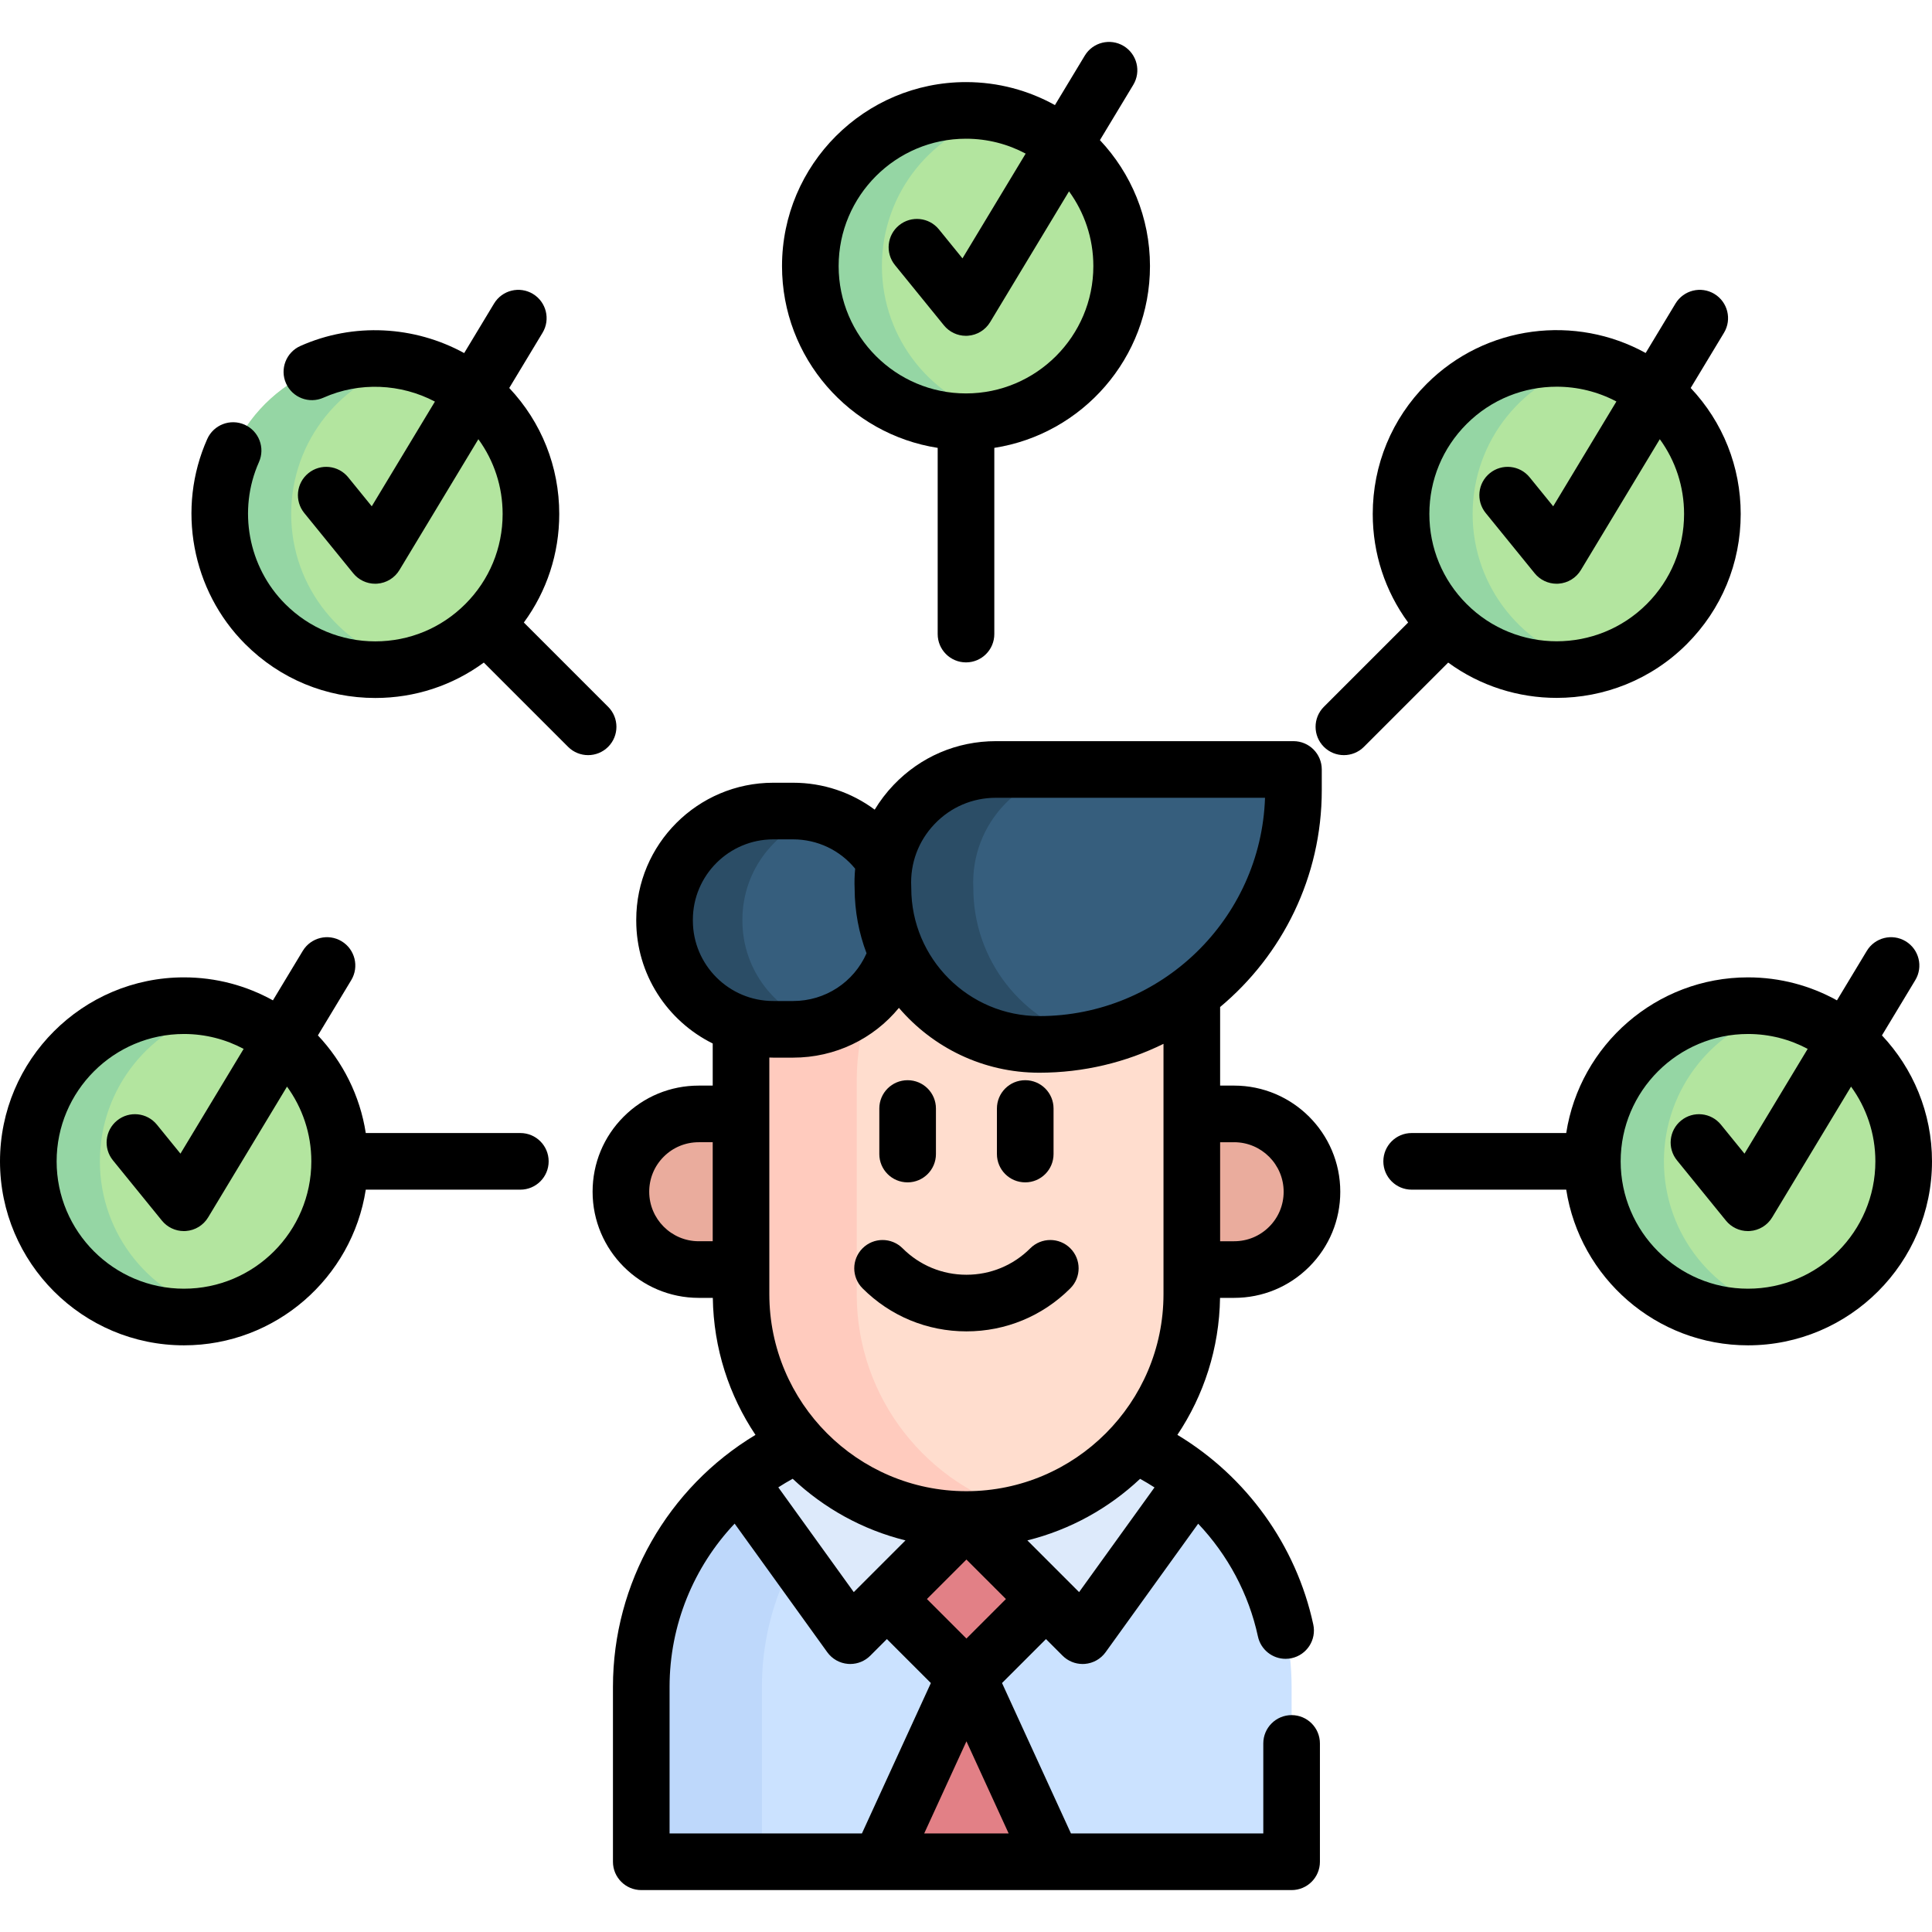 <svg id="Capa_1" enable-background="new 0 0 511.77 511.77" height="512" viewBox="0 0 511.77 511.77" width="512" xmlns="http://www.w3.org/2000/svg"><g><g><g><circle cx="48.735" cy="307.63" fill="#b3e59f" r="41.235"/><path d="m58.22 347.76c-3.04.72-6.22 1.1-9.48 1.1-22.78 0-41.24-18.46-41.24-41.23 0-22.78 18.46-41.24 41.24-41.24 3.26 0 6.44.38 9.48 1.1-18.21 4.27-31.76 20.62-31.76 40.14 0 19.51 13.55 35.86 31.76 40.13z" fill="#95d6a4"/></g><g><circle cx="99.408" cy="136.156" fill="#b3e59f" r="41.235"/><path d="m108.893 176.285c-3.04.72-6.22 1.1-9.48 1.1-22.78 0-41.24-18.46-41.24-41.23 0-22.78 18.46-41.24 41.24-41.24 3.26 0 6.44.38 9.48 1.1-18.21 4.27-31.76 20.62-31.76 40.14 0 19.511 13.55 35.86 31.76 40.13z" fill="#95d6a4"/></g><g><path d="m342.134 446.815v46.35h-172.27v-46.35c0-21.98 10.07-41.6 25.86-54.5 12.12-9.91 27.62-15.86 44.5-15.86h31.55c16.88 0 32.38 5.95 44.5 15.87 15.79 12.89 25.86 32.51 25.86 54.49z" fill="#cbe2ff"/><path d="m271.984 376.455c-16.8.05-32.23 5.99-44.3 15.86-15.79 12.9-25.86 32.52-25.86 54.5v46.35h-31.96v-46.35c0-21.98 10.07-41.6 25.86-54.5 12.12-9.91 27.62-15.86 44.5-15.86z" fill="#bed8fb"/><path d="m316.274 392.325-29.5 40.95-9.71-9.7h-42.13l-9.71 9.7-29.5-40.96c12.12-9.91 27.62-15.86 44.5-15.86h31.55c16.88 0 32.38 5.95 44.5 15.87z" fill="#ddeafb"/><path d="m233.124 493.17 22.88-49.91 22.87 49.91" fill="#e28086"/><path d="m241.102 408.673h29.796v29.796h-29.796z" fill="#e28086" transform="matrix(.707 .707 -.707 .707 374.491 -56.958)"/><path d="m326.906 336.299h-141.813c-11.388 0-20.619-9.232-20.619-20.619 0-11.388 9.232-20.619 20.619-20.619h141.813c11.388 0 20.619 9.232 20.619 20.619.001 11.388-9.231 20.619-20.619 20.619z" fill="#eaac9d"/><path d="m256 402.502c-32.97 0-59.697-26.727-59.697-59.697v-56.556c0-32.97 26.727-59.697 59.697-59.697 32.97 0 59.697 26.727 59.697 59.697v56.556c0 32.969-26.727 59.697-59.697 59.697z" fill="#ffddce"/><path d="m271.322 400.522c-4.89 1.299-10.015 1.984-15.318 1.984-32.975 0-59.702-26.727-59.702-59.702v-56.549c0-32.975 26.727-59.702 59.702-59.702 5.303 0 10.429.685 15.318 1.984-25.558 6.767-44.384 30.046-44.384 57.718v56.549c.001 27.672 18.827 50.951 44.384 57.718z" fill="#ffcbbe"/><path d="m204.838 214.835h5.245c15.907 0 28.803 12.895 28.803 28.803v.221c0 15.907-12.895 28.803-28.803 28.803h-5.245c-15.907 0-28.803-12.895-28.803-28.803v-.221c.001-15.908 12.896-28.803 28.803-28.803z" fill="#365e7d"/><path d="m217.776 271.609c-2.45.69-5.03 1.05-7.69 1.05h-5.24c-15.91 0-28.81-12.89-28.81-28.8v-.22c0-15.91 12.9-28.8 28.81-28.8h5.24c2.66 0 5.24.36 7.69 1.05-12.18 3.35-21.12 14.5-21.12 27.75v.22c0 13.25 8.94 24.4 21.12 27.75z" fill="#2b4d66"/><path d="m233.886 235.25c0 22.865 18.536 41.401 41.401 41.401 37.191 0 67.339-30.149 67.339-67.339v-5.487h-78.824c-17.119 0-30.757 14.325-29.916 31.425z" fill="#365e7d"/><path d="m288.726 275.31c-4.34.88-8.84 1.34-13.44 1.34-22.87 0-41.4-18.53-41.4-41.4-.84-17.1 12.8-31.42 29.92-31.42h23.94c-17.12 0-30.76 14.32-29.92 31.42 0 19.24 13.12 35.41 30.9 40.06z" fill="#2b4d66"/></g><circle cx="463.035" cy="307.63" fill="#b3e59f" r="41.235"/><path d="m472.52 347.76c-3.04.72-6.22 1.1-9.48 1.1-22.78 0-41.24-18.46-41.24-41.23 0-22.78 18.46-41.24 41.24-41.24 3.26 0 6.44.38 9.48 1.1-18.21 4.27-31.76 20.62-31.76 40.14 0 19.51 13.55 35.86 31.76 40.13z" fill="#95d6a4"/><g><circle cx="412.362" cy="136.156" fill="#b3e59f" r="41.235"/><path d="m421.847 176.285c-3.04.72-6.22 1.1-9.48 1.1-22.78 0-41.24-18.46-41.24-41.23 0-22.78 18.46-41.24 41.24-41.24 3.26 0 6.44.38 9.48 1.1-18.21 4.27-31.76 20.62-31.76 40.14 0 19.511 13.55 35.86 31.76 40.13z" fill="#95d6a4"/></g><g><circle cx="255.885" cy="70.48" fill="#b3e59f" r="41.235"/><path d="m265.37 110.61c-3.04.72-6.22 1.1-9.48 1.1-22.78 0-41.24-18.46-41.24-41.23 0-22.78 18.46-41.24 41.24-41.24 3.26 0 6.44.38 9.48 1.1-18.21 4.27-31.76 20.62-31.76 40.14 0 19.51 13.55 35.86 31.76 40.13z" fill="#95d6a4"/></g></g><g><path d="m326.907 343.794c7.517 0 14.58-2.923 19.89-8.232 5.309-5.31 8.231-12.369 8.231-19.877 0-15.506-12.615-28.121-28.121-28.121h-3.706v-20.815c16.443-13.739 26.926-34.384 26.926-57.437v-5.487c0-4.142-3.357-7.5-7.5-7.5h-78.823c-10.354 0-19.987 4.13-27.127 11.628-1.918 2.014-3.574 4.201-4.976 6.516-6.149-4.572-13.671-7.13-21.617-7.13h-5.25c-20.016 0-36.3 16.284-36.3 36.3v.22c0 14.259 8.267 26.617 20.257 32.551v11.155h-3.699c-7.517 0-14.58 2.924-19.89 8.233-5.308 5.309-8.23 12.368-8.23 19.877.001 15.506 12.617 28.12 28.122 28.12h3.723c.197 13.406 4.325 25.875 11.3 36.294-23.194 13.953-37.751 39.228-37.751 66.728v46.35c0 4.142 3.357 7.5 7.5 7.5h172.27c4.143 0 7.5-3.358 7.5-7.5v-31.35c0-4.142-3.357-7.5-7.5-7.5s-7.5 3.358-7.5 7.5v23.85h-50.949l-18.259-39.847 11.642-11.642 4.402 4.402c1.412 1.412 3.322 2.197 5.304 2.197.2 0 .402-.008.604-.024 2.192-.177 4.196-1.307 5.482-3.092l24.525-34.046c7.814 8.251 13.388 18.552 15.828 29.873.759 3.517 3.867 5.921 7.324 5.921.524 0 1.056-.055 1.588-.17 4.05-.873 6.624-4.863 5.752-8.912-4.531-21.019-17.724-39.235-35.998-50.244 6.973-10.417 11.101-22.884 11.297-36.288h3.729zm0-41.23c7.235 0 13.121 5.886 13.121 13.121 0 3.502-1.363 6.795-3.838 9.271-2.476 2.476-5.772 3.839-9.283 3.839h-3.706v-26.23h3.706zm-79.366-84.268c4.28-4.496 10.056-6.971 16.263-6.971h71.29c-1.067 32.066-27.485 57.827-59.807 57.827-18.693 0-33.901-15.208-33.901-33.901 0-.123-.003-.246-.009-.368-.305-6.2 1.884-12.091 6.164-16.587zm-64.007 25.344c0-11.745 9.555-21.3 21.3-21.3h5.25c6.449 0 12.426 2.865 16.443 7.771-.167 1.752-.221 3.528-.141 5.321.022 6.011 1.141 11.766 3.156 17.085-3.38 7.648-10.907 12.642-19.458 12.642h-5.25c-11.745 0-21.3-9.555-21.3-21.3zm21.3 36.519h5.25c11.157 0 21.304-4.99 28.034-13.184 8.976 10.501 22.304 17.176 37.169 17.176 11.805 0 22.974-2.757 32.914-7.646v66.292c0 28.759-23.373 52.159-52.121 52.208-.056-.001-.111 0-.167 0-28.747-.042-52.122-23.446-52.122-52.208v-62.666c.347.012.693.028 1.043.028zm24.793 138.109c-.003.003-.006.007-.009.01l-3.461 3.46-19.991-27.753c1.238-.799 2.51-1.556 3.812-2.271 8.273 7.789 18.506 13.509 29.88 16.323zm-57.655-102.593c0-3.503 1.363-6.796 3.838-9.271 2.476-2.476 5.771-3.839 9.283-3.839h3.698v26.23h-3.697c-7.236.001-13.121-5.885-13.122-13.12zm5.393 131.142c0-16.362 6.384-31.749 17.235-43.222l24.539 34.065c1.286 1.784 3.29 2.915 5.482 3.092.201.017.403.024.604.024 1.98 0 3.892-.785 5.303-2.197l4.403-4.402 11.648 11.648-18.265 39.842h-50.948v-38.85zm67.449 38.85 11.189-24.406 11.183 24.406zm11.186-51.633-10.463-10.463 10.463-10.463 10.463 10.462zm29.843-12.296-3.465-3.465c-.002-.002-.003-.003-.005-.005l-10.234-10.233c11.365-2.814 21.591-8.529 29.86-16.309 1.303.717 2.576 1.478 3.819 2.281z"/><path d="m256 352.669c10.396 0 20.169-4.048 27.52-11.399 2.93-2.929 2.93-7.677.001-10.606s-7.678-2.93-10.606 0c-4.519 4.518-10.525 7.006-16.914 7.006-6.39 0-12.396-2.488-16.913-7.006-2.929-2.929-7.678-2.93-10.606 0-2.93 2.929-2.93 7.677-.001 10.606 7.349 7.351 17.123 11.399 27.519 11.399z"/><path d="m240.423 313.197c4.143 0 7.5-3.358 7.5-7.5v-12.06c0-4.142-3.357-7.5-7.5-7.5s-7.5 3.358-7.5 7.5v12.06c0 4.142 3.357 7.5 7.5 7.5z"/><path d="m271.576 313.197c4.143 0 7.5-3.358 7.5-7.5v-12.06c0-4.142-3.357-7.5-7.5-7.5s-7.5 3.358-7.5 7.5v12.06c0 4.142 3.358 7.5 7.5 7.5z"/><path d="m498.511 274.268 8.831-14.64c2.14-3.547.999-8.156-2.548-10.296-3.546-2.139-8.156-.998-10.296 2.549l-7.905 13.105c-6.987-3.876-15.017-6.091-23.558-6.091-24.323 0-44.539 17.911-48.157 41.235h-40.943c-4.143 0-7.5 3.358-7.5 7.5s3.357 7.5 7.5 7.5h40.943c3.618 23.324 23.834 41.235 48.157 41.235 26.872 0 48.734-21.862 48.734-48.735.001-12.899-5.046-24.636-13.258-33.362zm-35.476 67.097c-18.602 0-33.735-15.133-33.735-33.735s15.134-33.735 33.735-33.735c5.708 0 11.087 1.43 15.805 3.944l-16.74 27.753-6.239-7.679c-2.612-3.214-7.334-3.705-10.55-1.091-3.215 2.612-3.703 7.335-1.091 10.55l12.97 15.962c1.43 1.76 3.571 2.771 5.819 2.771.174 0 .349-.006.524-.018 2.437-.17 4.638-1.517 5.898-3.608l20.895-34.642c4.047 5.564 6.442 12.403 6.442 19.794.002 18.601-15.131 33.734-33.733 33.734z"/><path d="m412.362 184.865c12.479-.001 24.961-4.751 34.46-14.251 9.205-9.205 14.275-21.443 14.275-34.46 0-12.52-4.701-24.31-13.247-33.383l8.819-14.62c2.14-3.547.999-8.156-2.548-10.296-3.546-2.139-8.156-.998-10.296 2.549l-7.902 13.1c-18.523-10.222-42.333-7.502-58.022 8.189-9.205 9.205-14.274 21.443-14.274 34.461 0 10.482 3.292 20.456 9.378 28.75l-22.322 22.322c-2.929 2.929-2.929 7.678 0 10.606 1.465 1.464 3.385 2.197 5.304 2.197s3.839-.732 5.304-2.197l22.323-22.323c8.526 6.237 18.635 9.357 28.748 9.356zm-23.854-72.566c6.576-6.577 15.215-9.865 23.854-9.865 5.443 0 10.884 1.308 15.811 3.918l-16.745 27.762-6.239-7.679c-2.612-3.214-7.334-3.705-10.55-1.091-3.215 2.612-3.703 7.336-1.091 10.55l12.97 15.962c1.43 1.76 3.571 2.771 5.819 2.771.174 0 .349-.006.524-.018 2.437-.17 4.638-1.517 5.898-3.608l20.907-34.662c4.173 5.724 6.431 12.595 6.431 19.814 0 9.011-3.51 17.482-9.882 23.854-13.153 13.154-34.557 13.152-47.708 0-6.372-6.372-9.881-14.843-9.881-23.854.001-9.011 3.51-17.483 9.882-23.854z"/><path d="m248.385 118.637v49.326c0 4.142 3.357 7.5 7.5 7.5s7.5-3.358 7.5-7.5v-49.326c23.325-3.618 41.235-23.834 41.235-48.156 0-12.9-5.047-24.636-13.259-33.363l8.831-14.64c2.14-3.547.999-8.156-2.548-10.296-3.547-2.139-8.156-.999-10.296 2.549l-7.905 13.105c-6.988-3.876-15.018-6.091-23.559-6.091-26.873 0-48.735 21.863-48.735 48.735 0 24.323 17.911 44.539 41.236 48.157zm7.5-81.892c5.709 0 11.088 1.43 15.806 3.944l-16.74 27.752-6.238-7.678c-2.611-3.214-7.334-3.704-10.551-1.091-3.215 2.612-3.703 7.335-1.092 10.55l12.969 15.962c1.43 1.76 3.571 2.771 5.82 2.771.174 0 .349-.006.523-.018 2.438-.17 4.638-1.517 5.899-3.608l20.895-34.642c4.047 5.564 6.443 12.403 6.443 19.794 0 18.602-15.134 33.735-33.735 33.735s-33.735-15.133-33.735-33.735 15.134-33.736 33.736-33.736z"/><path d="m137.834 300.13h-40.943c-1.54-9.925-6.092-18.861-12.68-25.863l8.831-14.64c2.14-3.547.999-8.156-2.548-10.296-3.547-2.139-8.156-.998-10.296 2.549l-7.905 13.105c-6.988-3.876-15.018-6.091-23.559-6.091-26.872.001-48.734 21.864-48.734 48.736s21.862 48.735 48.734 48.735c24.323 0 44.539-17.91 48.157-41.235h40.943c4.143 0 7.5-3.358 7.5-7.5s-3.357-7.5-7.5-7.5zm-89.1 41.235c-18.601 0-33.734-15.133-33.734-33.735s15.133-33.735 33.734-33.735c5.709 0 11.088 1.43 15.806 3.944l-16.74 27.752-6.239-7.679c-2.612-3.214-7.335-3.705-10.55-1.091-3.215 2.612-3.703 7.335-1.091 10.55l12.97 15.962c1.43 1.76 3.571 2.771 5.819 2.771.174 0 .349-.006.524-.018 2.437-.17 4.638-1.517 5.898-3.608l20.895-34.641c4.047 5.564 6.442 12.403 6.442 19.794.002 18.601-15.132 33.734-33.734 33.734z"/><path d="m161.087 187.226-22.324-22.325c6.086-8.294 9.377-18.267 9.377-28.749 0-12.519-4.699-24.308-13.244-33.379l8.819-14.622c2.14-3.547.999-8.156-2.548-10.296-3.546-2.139-8.156-.998-10.296 2.549l-7.915 13.123c-13.161-7.216-29.317-8.161-43.396-1.879-3.783 1.688-5.481 6.123-3.793 9.905 1.687 3.783 6.125 5.479 9.904 3.793 9.567-4.269 20.517-3.715 29.533 1.032l-16.73 27.737-6.239-7.679c-2.612-3.214-7.335-3.705-10.55-1.091-3.215 2.612-3.703 7.336-1.091 10.55l12.97 15.962c1.43 1.76 3.571 2.771 5.819 2.771.174 0 .349-.006.524-.018 2.437-.17 4.638-1.517 5.898-3.608l20.906-34.66c4.171 5.723 6.428 12.593 6.428 19.811 0 9.011-3.508 17.482-9.88 23.854-6.37 6.374-14.84 9.884-23.851 9.884-9.01 0-17.479-3.51-23.854-9.888-9.82-9.813-12.618-24.923-6.962-37.599 1.688-3.782-.01-8.217-3.792-9.905-3.782-1.686-8.218.01-9.905 3.792-8.173 18.314-4.131 40.145 10.054 54.318 9.203 9.209 21.441 14.281 34.459 14.281 10.482 0 20.455-3.293 28.747-9.38l22.323 22.323c1.465 1.465 3.384 2.197 5.304 2.197 1.919 0 3.839-.732 5.304-2.197 2.93-2.93 2.93-7.679.001-10.607z"/></g></g></svg>